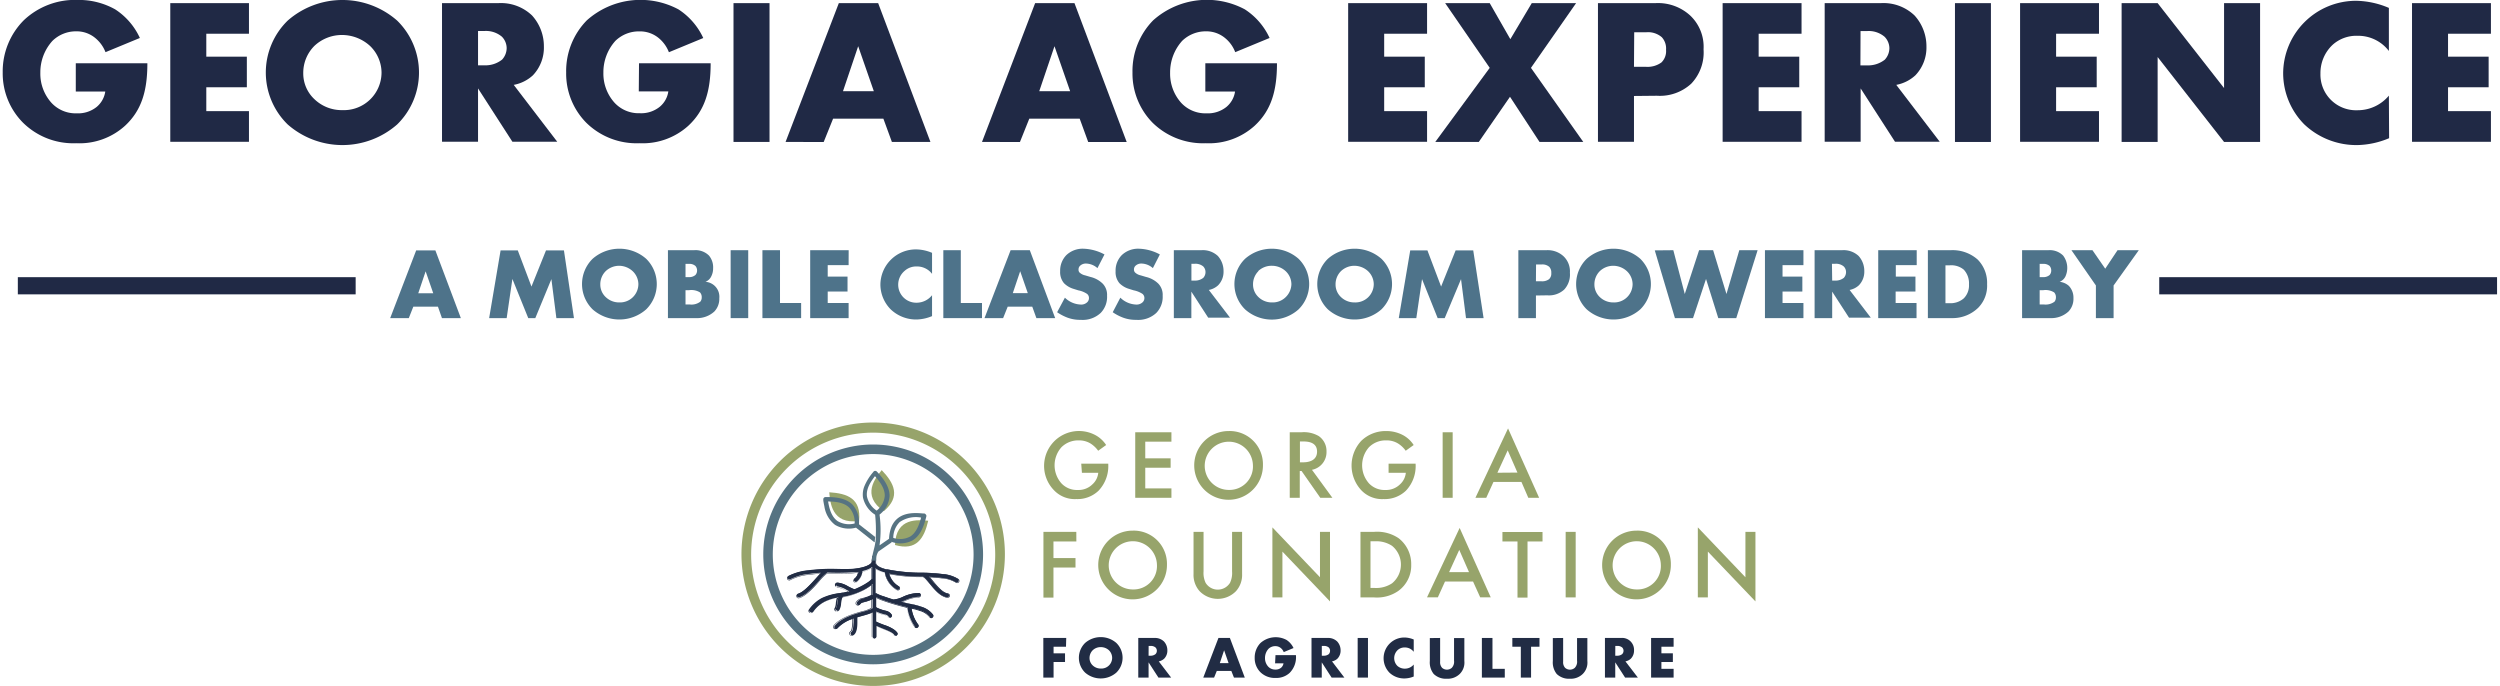 <svg id="Layer_1" data-name="Layer 1" xmlns="http://www.w3.org/2000/svg" width="6.05in" height="1.66in" viewBox="0 0 435.52 119.78"><defs><style>.cls-1{fill:#97a46b;}.cls-2{fill:#212c44;}.cls-3{fill:#f08a21;}.cls-4{fill:#225d38;stroke:#4a7b39;stroke-miterlimit:10;stroke-width:3px;}.cls-5{fill:#567382;}.cls-6{fill:none;}.cls-7{fill:#202945;}.cls-8{fill:#4e738a;}</style></defs><path class="cls-1" d="M187.54,127.41c.39-3.88-2-4.8-5.21-5,.17,1.7.37,5.69,5.21,5Z" transform="translate(-38.04 -36.45)"/><path class="cls-1" d="M191.85,125.72c3-2.54,1.83-4.89-.36-7.18-1.05,1.35-3.65,4.38.36,7.18Z" transform="translate(-38.04 -36.45)"/><path class="cls-1" d="M193.81,131.62c3.75,1.07,5.09-1.16,5.8-4.24-1.7-.14-5.67-.65-5.8,4.24Z" transform="translate(-38.04 -36.45)"/><path class="cls-2" d="M190.39,133.63v.43l0,.56c0,.6.88,1,1.94,1.27a.31.31,0,0,1,.19,0,30.26,30.26,0,0,0,5.5.57h.65a33.71,33.71,0,0,1,3.37.23,6.07,6.07,0,0,1,2.8.88.35.35,0,0,1,0,.48.33.33,0,0,1-.47.05,5.55,5.55,0,0,0-2.47-.74c-.67-.09-1.41-.15-2.18-.19.21.23.42.49.65.76.76.92,1.66,2,2.61,2.16a.34.34,0,0,1,.28.38.33.33,0,0,1-.39.28c-1.19-.18-2.19-1.38-3-2.39-.54-.66-1-1.22-1.26-1.23H198a29.43,29.43,0,0,1-5.23-.51,3.66,3.66,0,0,0,1.68,2.21.33.33,0,0,1,.13.46.32.32,0,0,1-.45.12,4.36,4.36,0,0,1-2.09-3,5.2,5.2,0,0,1-1.66-.73h0V140a7.43,7.43,0,0,0,1.51.63c.5.18,1.07.36,1.62.53h0a4.84,4.84,0,0,0,1.69-.49A6.63,6.63,0,0,1,198,140a.34.34,0,0,1,.29.37.33.33,0,0,1-.38.29,6.68,6.68,0,0,0-2.39.63l-.61.23c.65.18,1.18.31,1.41.35a12.55,12.55,0,0,1,2.05.51,4,4,0,0,1,2.06,1.38.34.34,0,0,1-.1.47.33.33,0,0,1-.46-.1,3.46,3.46,0,0,0-1.72-1.11,11.51,11.51,0,0,0-1.48-.4,6.44,6.44,0,0,0,1.15,2.84.34.34,0,1,1-.52.43,7.51,7.51,0,0,1-1.34-3.41c-.52-.11-1.51-.37-2.54-.68h0c-.57-.17-1.14-.35-1.65-.54a8.27,8.27,0,0,1-1.28-.56v1.76a1.77,1.77,0,0,0,.34.19h0a6.62,6.62,0,0,0,1.4.46,1.55,1.55,0,0,1,1,.64.34.34,0,0,1-.08.47.32.32,0,0,1-.46-.08.91.91,0,0,0-.55-.37,7.74,7.74,0,0,1-1.56-.51h0l-.05,0V145a6.93,6.93,0,0,0,1.33.58,4.9,4.9,0,0,1,2.39,1.4.34.34,0,0,1-.59.33c-.22-.4-1.18-.77-2-1.1-.4-.16-.78-.31-1.09-.47v1.85a.34.34,0,0,1-.34.34.34.34,0,0,1-.34-.34v-4.18a10.52,10.52,0,0,1-1.57.53l-1.08.31h0s0,.39,0,.87c0,.85-.09,1.88-.7,2.26a.34.34,0,0,1-.36-.57c.31-.2.35-1,.39-1.73,0-.22,0-.43,0-.61a6.29,6.29,0,0,0-2.78,1.69.33.33,0,1,1-.51-.43c1.18-1.41,3.28-2,4.86-2.45,1-.28,1.75-.5,1.75-.66v-1.52l-.05,0h0a7.88,7.88,0,0,1-1.55.51.87.87,0,0,0-.55.37.34.34,0,0,1-.47.08.35.35,0,0,1-.08-.47,1.59,1.59,0,0,1,1-.64,7.12,7.12,0,0,0,1.4-.45h0a1.46,1.46,0,0,0,.34-.2v-1.88a9.05,9.05,0,0,1-1.74,1.12c-.31.15-.63.3-1,.44h0a11.59,11.59,0,0,1-2.45.69c-.21.16-.27.67-.34,1.14a2.55,2.55,0,0,1-.34,1.21.34.34,0,0,1-.53-.42,2.22,2.22,0,0,0,.21-.87,5.59,5.59,0,0,1,.17-.94,8.18,8.18,0,0,0-2.38.72,5.46,5.46,0,0,0-2,1.78.34.34,0,0,1-.47.07.32.32,0,0,1-.08-.46,6.15,6.15,0,0,1,2.2-2,10,10,0,0,1,3.29-.89.71.71,0,0,1,.22-.06h.15a9.26,9.26,0,0,0,1-.25l-.52-.26a4.12,4.12,0,0,0-1.52-.58.34.34,0,0,1,0-.67,4.48,4.48,0,0,1,1.85.65c.56.29,1.08.56,1.25.49h0c.33-.13.64-.28.93-.42,1.19-.6,2-1.21,2-1.44v-2a4.7,4.7,0,0,1-1.29.59l-.41.11a2.7,2.7,0,0,1-1,1.85.33.33,0,0,1-.45-.13.34.34,0,0,1,.13-.46,1.78,1.78,0,0,0,.61-1.11,42.76,42.76,0,0,1-5.43.11,8.2,8.2,0,0,0-1.45,1.42c-1,1.16-2.32,2.57-3.45,2.9a.33.33,0,0,1-.41-.23.34.34,0,0,1,.23-.42c.94-.27,2.15-1.61,3.13-2.7.31-.34.6-.66.86-.92-.67,0-1.35.1-2,.18a9,9,0,0,0-3.32.92.34.34,0,0,1-.47-.1.35.35,0,0,1,.1-.47,9.55,9.55,0,0,1,3.61-1c1-.13,2.11-.2,3.11-.23h0c2-.06,4.44.26,6.4-.34.85-.25,1.41-.59,1.48-.95l0-.23.11-.83" transform="translate(-38.04 -36.45)"/><path class="cls-2" d="M190.08,147.93a.39.39,0,0,1-.39-.39v-4.09a13.27,13.27,0,0,1-1.5.49c-.33.09-.69.19-1.06.31a1.16,1.16,0,0,0,0,.21c0,.16,0,.38,0,.62,0,.85-.09,1.91-.72,2.3a.36.36,0,0,1-.3.05.37.37,0,0,1-.24-.17.42.42,0,0,1-.05-.29.43.43,0,0,1,.17-.24c.29-.19.33-1,.37-1.69v0c0-.18,0-.36,0-.52a6.2,6.2,0,0,0-2.68,1.65.4.4,0,0,1-.26.14.38.38,0,0,1-.29-.09.43.43,0,0,1-.13-.26.38.38,0,0,1,.09-.29c1.2-1.42,3.33-2,4.89-2.46a6.2,6.2,0,0,0,1.71-.61v-1.43a8.6,8.6,0,0,1-1.54.5.84.84,0,0,0-.52.35.38.38,0,0,1-.54.09.39.39,0,0,1-.09-.54,1.59,1.59,0,0,1,1-.66,7.36,7.36,0,0,0,1.39-.45h0a1.74,1.74,0,0,0,.29-.16v-1.75a9.83,9.83,0,0,1-1.67,1.06l-1,.44H187a10.53,10.53,0,0,1-2.44.7,2.26,2.26,0,0,0-.31,1.1,2.55,2.55,0,0,1-.35,1.23.4.4,0,0,1-.26.14.43.43,0,0,1-.29-.08.38.38,0,0,1-.14-.26.4.4,0,0,1,.08-.28,2.27,2.27,0,0,0,.19-.85,5.94,5.94,0,0,1,.16-.86,8.1,8.1,0,0,0-2.29.69,5.6,5.6,0,0,0-1.94,1.77.42.42,0,0,1-.26.16.39.39,0,0,1-.37-.62,6.36,6.36,0,0,1,2.22-2,9.9,9.9,0,0,1,3.29-.89.86.86,0,0,1,.23-.06.29.29,0,0,1,.16,0,8.28,8.28,0,0,0,.9-.21l-.4-.2a4.42,4.42,0,0,0-1.48-.58h0a.37.37,0,0,1-.38-.37.38.38,0,0,1,.37-.4,4.37,4.37,0,0,1,1.87.65c.5.26,1.06.55,1.21.49q.48-.2.93-.42c1.25-.63,2-1.21,2-1.39v-1.87a4.41,4.41,0,0,1-1.23.55l-.37.1a2.75,2.75,0,0,1-1,1.85.38.38,0,0,1-.53-.15.37.37,0,0,1,0-.29.38.38,0,0,1,.18-.23,1.62,1.62,0,0,0,.57-1,21.2,21.2,0,0,1-3.47.12c-.62,0-1.26,0-1.88,0a8.27,8.27,0,0,0-1.42,1.41c-1,1.15-2.34,2.58-3.47,2.91a.39.39,0,0,1-.45-.56.39.39,0,0,1,.23-.19c.93-.26,2.14-1.6,3.12-2.68.27-.3.52-.59.76-.83-.67,0-1.3.1-1.87.17a8.46,8.46,0,0,0-3.31.92.39.39,0,0,1-.42-.66,9.5,9.5,0,0,1,3.63-1,31,31,0,0,1,3.12-.23h0c.59,0,1.19,0,1.84,0a14.82,14.82,0,0,0,4.55-.35c.85-.26,1.37-.59,1.44-.91v-.22l.12-.83h.1l-.11.83,0,.23c-.07.37-.61.72-1.51,1a14.71,14.71,0,0,1-4.58.35c-.65,0-1.25,0-1.84,0l0-.05v.05a30.81,30.81,0,0,0-3.11.24,9.08,9.08,0,0,0-3.58,1,.29.29,0,0,0-.09.39.3.3,0,0,0,.4.09,8.67,8.67,0,0,1,3.34-.93c.62-.08,1.3-.14,2-.18H181l-.1.1c-.26.26-.55.58-.86.92-1,1.08-2.21,2.44-3.16,2.71a.29.29,0,0,0-.17.14.29.29,0,0,0,.33.41c1.11-.32,2.39-1.74,3.42-2.88a7.64,7.64,0,0,1,1.48-1.44h0c.63,0,1.27,0,1.89,0a18.9,18.9,0,0,0,3.53-.13h.08l0,.08a1.77,1.77,0,0,1-.64,1.15.31.31,0,0,0-.13.17.3.3,0,0,0,0,.21.29.29,0,0,0,.17.14.28.28,0,0,0,.22,0,2.63,2.63,0,0,0,1-1.81v0h0l.4-.11a4.3,4.3,0,0,0,1.29-.59l.08,0v2.06c0,.3-1.08,1-2.08,1.48a8.56,8.56,0,0,1-.93.42h0c-.18.07-.61-.14-1.29-.49a4.61,4.61,0,0,0-1.79-.65h0a.29.29,0,0,0,0,.57h0a4.55,4.55,0,0,1,1.53.58l.51.26.12.06-.12,0a8.83,8.83,0,0,1-1.05.25h0a.28.28,0,0,0-.13,0,.65.65,0,0,0-.21.06h0a9.9,9.9,0,0,0-3.26.88,6.22,6.22,0,0,0-2.19,2,.28.28,0,0,0,.07.39.23.23,0,0,0,.21,0,.27.27,0,0,0,.18-.11,5.56,5.56,0,0,1,2-1.8,8.19,8.19,0,0,1,2.39-.72h.08l0,.08a5.18,5.18,0,0,0-.17.92,2.2,2.2,0,0,1-.22.9.31.31,0,0,0-.06.21.31.31,0,0,0,.11.19.26.26,0,0,0,.21.06.31.31,0,0,0,.19-.11,2.5,2.5,0,0,0,.33-1.17c.07-.49.13-1,.36-1.18h0a11.3,11.3,0,0,0,2.44-.69l0,0c.32-.13.65-.28,1-.44a8.71,8.71,0,0,0,1.74-1.11l.09-.07v2h0s0,.05-.37.21h0A6.9,6.9,0,0,1,188,141a1.5,1.5,0,0,0-.92.62.28.28,0,0,0,.06.4.29.29,0,0,0,.4-.07h0a.94.94,0,0,1,.57-.39,8.18,8.18,0,0,0,1.53-.5l.15-.07v1.6c0,.19-.55.36-1.8.71-1.54.43-3.66,1-4.83,2.43a.27.27,0,0,0-.07.21.3.3,0,0,0,.1.19.31.31,0,0,0,.21.07.35.35,0,0,0,.19-.1,6.21,6.21,0,0,1,2.81-1.71l.07,0v.08c0,.18,0,.38,0,.6v0c0,.73-.08,1.55-.41,1.76a.29.29,0,0,0-.13.18.34.34,0,0,0,0,.22.29.29,0,0,0,.18.12.26.26,0,0,0,.21,0c.59-.37.64-1.4.68-2.23,0-.24,0-.46,0-.62s0-.28,0-.29c.39-.13.76-.23,1.09-.32a10.46,10.46,0,0,0,1.56-.52l.08,0v4.26a.28.28,0,0,0,.28.29.29.29,0,0,0,.29-.29v-1.93l.07,0c.31.16.69.3,1.09.46.86.33,1.84.71,2.07,1.12a.3.3,0,0,0,.17.14.29.29,0,0,0,.22,0,.3.3,0,0,0,.11-.39,5,5,0,0,0-2.36-1.37c-1.25-.49-1.37-.55-1.37-.63v-1.8l.17.08a8.09,8.09,0,0,0,1.5.49.93.93,0,0,1,.58.39.28.28,0,0,0,.39.07.26.26,0,0,0,.12-.19.31.31,0,0,0,0-.21,1.48,1.48,0,0,0-.93-.62,6.92,6.92,0,0,1-1.33-.42h0l-.08-.05c-.33-.16-.35-.19-.36-.21h0v-1.87l.08,0a9,9,0,0,0,1.27.56c.48.17,1,.35,1.64.53h0c1.05.32,2,.57,2.55.68h0v0a7.3,7.3,0,0,0,1.32,3.38.3.3,0,0,0,.19.1.31.31,0,0,0,.21-.06.26.26,0,0,0,.1-.2.24.24,0,0,0-.06-.2,6.45,6.45,0,0,1-1.16-2.87l0-.08.08,0a11.19,11.19,0,0,1,1.48.4,3.42,3.42,0,0,1,1.75,1.13.29.29,0,0,0,.18.13.34.34,0,0,0,.22,0,.29.29,0,0,0,.08-.4,4,4,0,0,0-2-1.36,12.82,12.82,0,0,0-2-.51c-.25,0-.8-.18-1.43-.35l-.15,0,.15,0,.61-.23a6.5,6.5,0,0,1,2.42-.64.27.27,0,0,0,.21-.06.27.27,0,0,0,.11-.18.28.28,0,0,0-.25-.32,6.43,6.43,0,0,0-2.68.66,4.91,4.91,0,0,1-1.73.49c-.61-.18-1.16-.36-1.63-.53-1.54-.56-1.54-.63-1.54-.68v-4.36l.08.06a4.94,4.94,0,0,0,1.64.73h0v0a4.35,4.35,0,0,0,2.06,2.94.28.28,0,0,0,.39-.11.31.31,0,0,0-.11-.39,3.7,3.7,0,0,1-1.71-2.24l0-.08.08,0a28.59,28.59,0,0,0,5.22.51h.63c.28,0,.73.56,1.3,1.25.81,1,1.81,2.19,3,2.37a.26.26,0,0,0,.21-.05.27.27,0,0,0,.11-.19.27.27,0,0,0-.23-.32c-1-.15-1.89-1.27-2.64-2.17-.23-.28-.44-.54-.65-.76l-.08-.09h.12c.86,0,1.57.1,2.19.19a5.44,5.44,0,0,1,2.49.75.27.27,0,0,0,.21.06.29.29,0,0,0,.25-.32.31.31,0,0,0-.11-.19,6,6,0,0,0-2.77-.87,32.6,32.6,0,0,0-3.37-.23v0h-.63a31.24,31.24,0,0,1-5.52-.57h0a.26.26,0,0,0-.15,0h0c-1.28-.32-1.94-.76-2-1.31l0-1h.11v.43l0,.56c0,.5.67.91,1.9,1.21a.41.41,0,0,1,.19,0,29.73,29.73,0,0,0,5.49.56l.63,0,0,0v0a32.6,32.6,0,0,1,3.37.23,6,6,0,0,1,2.83.89.4.4,0,0,1,.14.26.34.34,0,0,1-.08.29.36.36,0,0,1-.26.14.32.32,0,0,1-.28-.08,5.36,5.36,0,0,0-2.45-.73c-.58-.08-1.25-.14-2.05-.18.19.2.37.43.57.67.74.89,1.65,2,2.57,2.14a.39.39,0,0,1,.33.44.38.38,0,0,1-.16.25.33.33,0,0,1-.29.07c-1.21-.18-2.23-1.42-3.05-2.41-.51-.62-1-1.2-1.22-1.21H198a29.16,29.16,0,0,1-5.16-.5,3.59,3.59,0,0,0,1.64,2.1.4.4,0,0,1,.18.24.37.37,0,0,1,0,.29.39.39,0,0,1-.53.15,4.43,4.43,0,0,1-2.1-3,5.55,5.55,0,0,1-1.57-.67V140a7.69,7.69,0,0,0,1.48.6c.47.17,1,.35,1.61.53a4.83,4.83,0,0,0,1.66-.48A6.78,6.78,0,0,1,198,140a.39.39,0,0,1,.33.44.41.41,0,0,1-.15.26.37.37,0,0,1-.29.07,6.45,6.45,0,0,0-2.36.63l-.46.18c.56.15,1,.26,1.25.3a12.13,12.13,0,0,1,2.06.52,4.06,4.06,0,0,1,2.09,1.4.39.39,0,0,1-.12.53.37.37,0,0,1-.29.06.35.35,0,0,1-.24-.17,3.33,3.33,0,0,0-1.7-1.09,9.1,9.1,0,0,0-1.4-.38,6.25,6.25,0,0,0,1.13,2.74.41.41,0,0,1,.09.28.4.4,0,0,1-.14.27.4.4,0,0,1-.28.08.39.39,0,0,1-.27-.13,7.47,7.47,0,0,1-1.34-3.4c-.52-.12-1.49-.37-2.52-.68h0c-.61-.18-1.17-.37-1.64-.54a8.9,8.9,0,0,1-1.22-.52v1.65l.27.14,0,0a7.07,7.07,0,0,0,1.38.45,1.67,1.67,0,0,1,1,.66.43.43,0,0,1,.06.29.38.38,0,0,1-.16.25.4.4,0,0,1-.54-.09.82.82,0,0,0-.51-.35,8.41,8.41,0,0,1-1.55-.5v1.62c.09.07.74.32,1.3.54,1,.38,2.07.8,2.42,1.42a.4.4,0,0,1-.15.53.39.39,0,0,1-.3,0,.35.35,0,0,1-.23-.18c-.21-.38-1.17-.75-2-1.07-.37-.15-.72-.29-1-.43v1.76A.38.38,0,0,1,190.08,147.93Zm-3-3.68Z" transform="translate(-38.04 -36.45)"/><path class="cls-3" d="M190.69,133.84" transform="translate(-38.04 -36.45)"/><path class="cls-4" d="M183.79,124.13" transform="translate(-38.04 -36.45)"/><path class="cls-4" d="M182.49,128.32" transform="translate(-38.04 -36.45)"/><path class="cls-4" d="M193.45,123.86" transform="translate(-38.04 -36.45)"/><path class="cls-5" d="M190,152.45a19.19,19.19,0,1,1,19.19-19.18A19.2,19.2,0,0,1,190,152.45Zm0-36.71a17.53,17.53,0,1,0,17.53,17.53A17.55,17.55,0,0,0,190,115.74Z" transform="translate(-38.04 -36.45)"/><path class="cls-1" d="M190,156.23a23,23,0,1,1,23-23A23,23,0,0,1,190,156.23ZM190,112a21.31,21.31,0,1,0,21.31,21.31A21.33,21.33,0,0,0,190,112Z" transform="translate(-38.04 -36.45)"/><path class="cls-6" d="M182.13,124c.18,1.08.52,2.65,1.68,3.44a3.89,3.89,0,0,0,2.95.4,3.78,3.78,0,0,0-.91-2.74C185.13,124.39,183.94,124,182.13,124Z" transform="translate(-38.04 -36.45)"/><path class="cls-6" d="M194.62,127.63a3.93,3.93,0,0,0-1.11,2.76,3.74,3.74,0,0,0,2.89-.21c.88-.52,1.51-1.59,2-3.34A5,5,0,0,0,194.62,127.63Z" transform="translate(-38.04 -36.45)"/><path class="cls-6" d="M192,123.09c0-1-.5-2.14-1.71-3.49-.67.87-1.6,2.18-1.39,3.57a3.9,3.9,0,0,0,1.69,2.44A3.7,3.7,0,0,0,192,123.09Z" transform="translate(-38.04 -36.45)"/><path class="cls-5" d="M187.52,128a4.58,4.58,0,0,0-1.12-3.42c-1.23-1.25-3.29-1.36-4.73-1.33a.36.36,0,0,0-.29.14.38.38,0,0,0-.09.31s0,.11,0,.18c.05.29.11.63.19,1a5,5,0,0,0,1.86,3.22,4.72,4.72,0,0,0,3.66.49l3.19,2.53.08,0c0-.29.06-.59.08-.9Zm-3.71-.54c-1.16-.79-1.5-2.36-1.68-3.44,1.81,0,3,.37,3.72,1.1a3.78,3.78,0,0,1,.91,2.74A3.89,3.89,0,0,1,183.81,127.46Z" transform="translate(-38.04 -36.45)"/><path class="cls-5" d="M199.16,126.26a.37.37,0,0,0-.28-.15l-.18,0c-1.2-.1-3.21-.27-4.59,1a3.74,3.74,0,0,0-1,1.56,6.42,6.42,0,0,0-.34,1.86h0l-1.66,1.15-.82.58a.31.31,0,0,0-.14.18.37.37,0,0,0,0,.18.37.37,0,0,1,0-.18.31.31,0,0,1,.14-.18l.82-.58a19.72,19.72,0,0,0,0-5.37,4.51,4.51,0,0,0,1.75-3.14c.09-1.74-1.23-3.33-2.22-4.38a.42.42,0,0,0-.3-.12.41.41,0,0,0-.29.15,1.34,1.34,0,0,1-.11.14,9.2,9.2,0,0,0-1.49,2.43,3.93,3.93,0,0,0-.23,1.94,4.77,4.77,0,0,0,2.12,3,26,26,0,0,1,.11,3.94c0,.31,0,.61-.08.9-.11,1-.5,1.79-.61,3.17h.78a2.46,2.46,0,0,1,.38-1.59h0l2.34-1.62-.18-.05a.39.39,0,0,1-.27-.26.39.39,0,0,0,.27.26l.18,0a4.53,4.53,0,0,0,3.6-.26c1.16-.68,1.91-2,2.44-4.26A.41.41,0,0,0,199.16,126.26Zm-10.24-3.09c-.21-1.39.72-2.7,1.39-3.57,1.21,1.35,1.76,2.46,1.71,3.49a3.7,3.7,0,0,1-1.41,2.52A3.9,3.9,0,0,1,188.92,123.17Zm7.48,7a3.74,3.74,0,0,1-2.89.21,3.93,3.93,0,0,1,1.11-2.76,5,5,0,0,1,3.75-.79C197.91,128.59,197.28,129.66,196.4,130.18Z" transform="translate(-38.04 -36.45)"/><path class="cls-1" d="M226.33,117.42h4.72v.09a6.23,6.23,0,0,1-1.7,4.63,5.34,5.34,0,0,1-3.89,1.46,5,5,0,0,1-3.9-1.56,6.09,6.09,0,0,1,7.26-9.6,5.16,5.16,0,0,1,1.86,1.72l-1.39,1a4.78,4.78,0,0,0-1.41-1.31,3.85,3.85,0,0,0-2-.5,4.13,4.13,0,0,0-3,1.19,4.75,4.75,0,0,0,0,6.32,3.71,3.71,0,0,0,2.86,1.15,3.44,3.44,0,0,0,2.56-1,3.06,3.06,0,0,0,1-2h-2.85Z" transform="translate(-38.04 -36.45)"/><path class="cls-1" d="M242.08,113.57h-4.57v2.91h4.43v1.64h-4.43v3.61h4.57v1.65h-6.32V111.93h6.32Z" transform="translate(-38.04 -36.45)"/><path class="cls-1" d="M258.06,117.66a6,6,0,1,1-6-5.94A5.8,5.8,0,0,1,258.06,117.66Zm-1.75,0A4.21,4.21,0,1,0,252.1,122,4.1,4.1,0,0,0,256.31,117.66Z" transform="translate(-38.04 -36.45)"/><path class="cls-1" d="M264.81,111.93a5.15,5.15,0,0,1,3,.67,3.18,3.18,0,0,1,1.35,2.69,3.15,3.15,0,0,1-2.54,3.2l3.57,4.89h-2.11l-3.28-4.69h-.31v4.69h-1.75V111.93Zm-.29,5.25h.55c.48,0,2.44-.05,2.44-1.87,0-1.62-1.53-1.77-2.39-1.77h-.6Z" transform="translate(-38.04 -36.45)"/><path class="cls-1" d="M280,117.42h4.72v.09a6.23,6.23,0,0,1-1.7,4.63,5.35,5.35,0,0,1-3.9,1.46,5,5,0,0,1-3.9-1.56,6.33,6.33,0,0,1,0-8.6,6.09,6.09,0,0,1,4.31-1.72,6.2,6.2,0,0,1,3,.72,5.11,5.11,0,0,1,1.85,1.72l-1.39,1a4.67,4.67,0,0,0-1.41-1.31,3.81,3.81,0,0,0-2-.5,4.09,4.09,0,0,0-3,1.19,4.76,4.76,0,0,0,0,6.32,3.73,3.73,0,0,0,2.87,1.15,3.46,3.46,0,0,0,2.56-1,3.11,3.11,0,0,0,1-2H280Z" transform="translate(-38.04 -36.45)"/><path class="cls-1" d="M291.19,111.93v11.45h-1.75V111.93Z" transform="translate(-38.04 -36.45)"/><path class="cls-1" d="M303.2,120.61h-4.89l-1.26,2.77h-1.89l5.7-12.12,5.43,12.12H304.4Zm-.7-1.64-1.7-3.88L299,119Z" transform="translate(-38.04 -36.45)"/><path class="cls-1" d="M225.48,131h-4v2.9h3.85v1.65h-3.85v5.25h-1.75V129.32h5.74Z" transform="translate(-38.04 -36.45)"/><path class="cls-1" d="M241.3,135.05a6,6,0,1,1-6-5.94A5.8,5.8,0,0,1,241.3,135.05Zm-1.75,0a4.21,4.21,0,1,0-4.21,4.33A4.09,4.09,0,0,0,239.55,135.05Z" transform="translate(-38.04 -36.45)"/><path class="cls-1" d="M247.69,129.32v6.9a4,4,0,0,0,.36,2,2.48,2.48,0,0,0,2.13,1.19,2.51,2.51,0,0,0,2.13-1.19,4,4,0,0,0,.36-2v-6.9h1.75v7.36a4.22,4.22,0,0,1-1.07,3,4.43,4.43,0,0,1-6.35,0,4.26,4.26,0,0,1-1.06-3v-7.36Z" transform="translate(-38.04 -36.45)"/><path class="cls-1" d="M259.71,140.77V128.54l8.31,8.71v-7.93h1.75v12.15l-8.31-8.7v8Z" transform="translate(-38.04 -36.45)"/><path class="cls-1" d="M277.49,129.32a6.69,6.69,0,0,1,4.26,1.11,5.69,5.69,0,0,1,2.2,4.62,5.45,5.45,0,0,1-2.3,4.62,6.54,6.54,0,0,1-4.19,1.1h-2.37V129.32Zm-.65,9.8h.76a5,5,0,0,0,3-.81,4.23,4.23,0,0,0,0-6.55,5,5,0,0,0-3-.79h-.76Z" transform="translate(-38.04 -36.45)"/><path class="cls-1" d="M294.75,138h-4.9l-1.25,2.76h-1.89l5.7-12.12,5.43,12.12H296Zm-.71-1.65-1.7-3.88-1.77,3.88Z" transform="translate(-38.04 -36.45)"/><path class="cls-1" d="M304.26,131v9.8h-1.75V131h-2.63v-1.65h7V131Z" transform="translate(-38.04 -36.45)"/><path class="cls-1" d="M312.67,129.32v11.45h-1.75V129.32Z" transform="translate(-38.04 -36.45)"/><path class="cls-1" d="M329.29,135.05a6,6,0,1,1-6-5.94A5.81,5.81,0,0,1,329.29,135.05Zm-1.75,0a4.21,4.21,0,1,0-4.21,4.33A4.09,4.09,0,0,0,327.54,135.05Z" transform="translate(-38.04 -36.45)"/><path class="cls-1" d="M334,140.77V128.54l8.31,8.71v-7.93h1.75v12.15l-8.31-8.7v8Z" transform="translate(-38.04 -36.45)"/><path class="cls-2" d="M223.67,149.38H221.5v1.15h2v1.52h-2v2.72h-1.79v-6.92h4Z" transform="translate(-38.04 -36.45)"/><path class="cls-2" d="M232.46,153.9a4.15,4.15,0,0,1-5.45,0,3.62,3.62,0,0,1,0-5.18,4.15,4.15,0,0,1,5.45,0,3.62,3.62,0,0,1,0,5.18ZM228.33,150a1.9,1.9,0,0,0-.55,1.36,1.75,1.75,0,0,0,.55,1.28,2,2,0,0,0,1.4.55,1.88,1.88,0,0,0,2-1.86,1.88,1.88,0,0,0-.56-1.33,2.07,2.07,0,0,0-1.39-.55A2,2,0,0,0,228.33,150Z" transform="translate(-38.04 -36.45)"/><path class="cls-2" d="M239.09,147.85a2.24,2.24,0,0,1,1.69.62,2.27,2.27,0,0,1,.59,1.55,2,2,0,0,1-.55,1.44,1.91,1.91,0,0,1-.95.48l2.16,2.83h-2.22l-1.72-2.66v2.66h-1.8v-6.92Zm-1,3.1h.34a1.33,1.33,0,0,0,.87-.28.83.83,0,0,0,0-1.16,1.26,1.26,0,0,0-.86-.27h-.34Z" transform="translate(-38.04 -36.45)"/><path class="cls-2" d="M252.54,153.61H250l-.47,1.16h-1.89l2.65-6.92h2l2.6,6.92H253Zm-.48-1.37-.78-2.24-.75,2.24Z" transform="translate(-38.04 -36.45)"/><path class="cls-2" d="M260.25,150.85h3.57a3.87,3.87,0,0,1-1.11,3.11,3.41,3.41,0,0,1-2.44.87,3.57,3.57,0,0,1-2.65-1,3.44,3.44,0,0,1-1-2.49,3.64,3.64,0,0,1,1-2.6,4,4,0,0,1,4.55-.55,3.41,3.41,0,0,1,1.23,1.42l-1.71.71a1.66,1.66,0,0,0-.49-.69,1.47,1.47,0,0,0-1-.35,1.68,1.68,0,0,0-1.18.48,2.35,2.35,0,0,0-.6,1.59,2.16,2.16,0,0,0,.55,1.49,1.65,1.65,0,0,0,1.26.53,1.49,1.49,0,0,0,1-.32,1.28,1.28,0,0,0,.42-.77h-1.47Z" transform="translate(-38.04 -36.45)"/><path class="cls-2" d="M269.34,147.85a2.24,2.24,0,0,1,1.69.62,2.27,2.27,0,0,1,.59,1.55,2,2,0,0,1-.55,1.44,1.91,1.91,0,0,1-.95.48l2.16,2.83h-2.23l-1.72-2.66v2.66h-1.79v-6.92Zm-1,3.1h.35a1.33,1.33,0,0,0,.87-.28.86.86,0,0,0,.22-.58.85.85,0,0,0-.23-.58,1.26,1.26,0,0,0-.86-.27h-.35Z" transform="translate(-38.04 -36.45)"/><path class="cls-2" d="M276.4,147.85v6.92h-1.8v-6.92Z" transform="translate(-38.04 -36.45)"/><path class="cls-2" d="M284.39,154.58a4.26,4.26,0,0,1-1.56.34,3.75,3.75,0,0,1-2.67-1,3.62,3.62,0,0,1,2.61-6.15,4.31,4.31,0,0,1,1.62.35v2.15a1.92,1.92,0,0,0-1.57-.76,1.76,1.76,0,0,0-1.24.46,1.94,1.94,0,0,0-.6,1.42,1.91,1.91,0,0,0,.56,1.34,1.93,1.93,0,0,0,1.28.48,2,2,0,0,0,1.57-.72Z" transform="translate(-38.04 -36.45)"/><path class="cls-2" d="M289,147.85V152a1.42,1.42,0,0,0,.35,1.07,1.28,1.28,0,0,0,1.68,0,1.54,1.54,0,0,0,.4-1.26v-3.94h1.8v4a2.79,2.79,0,0,1-.78,2.24,3,3,0,0,1-2.28.86,3.06,3.06,0,0,1-2.29-.83,3.23,3.23,0,0,1-.68-2.27v-4Z" transform="translate(-38.04 -36.45)"/><path class="cls-2" d="M298.14,147.85v5.39h2.15v1.53h-4v-6.92Z" transform="translate(-38.04 -36.45)"/><path class="cls-2" d="M304.88,149.38v5.39h-1.79v-5.39h-1.48v-1.53h4.74v1.53Z" transform="translate(-38.04 -36.45)"/><path class="cls-2" d="M310.48,147.85V152a1.42,1.42,0,0,0,.35,1.07,1.28,1.28,0,0,0,1.68,0,1.54,1.54,0,0,0,.4-1.26v-3.94h1.8v4a2.79,2.79,0,0,1-.78,2.24,3,3,0,0,1-2.28.86,3.06,3.06,0,0,1-2.29-.83,3.23,3.23,0,0,1-.68-2.27v-4Z" transform="translate(-38.04 -36.45)"/><path class="cls-2" d="M320.58,147.85a2.08,2.08,0,0,1,2.28,2.17,2,2,0,0,1-.55,1.44,1.91,1.91,0,0,1-.95.48l2.17,2.83H321.3l-1.72-2.66v2.66h-1.8v-6.92Zm-1,3.1h.34a1.33,1.33,0,0,0,.87-.28.83.83,0,0,0,0-1.16,1.26,1.26,0,0,0-.86-.27h-.34Z" transform="translate(-38.04 -36.45)"/><path class="cls-2" d="M329.77,149.38h-2.13v1.15h2v1.52h-2v1.19h2.13v1.53h-3.93v-6.92h3.93Z" transform="translate(-38.04 -36.45)"/><path class="cls-7" d="M50.76,47.5h12.5c0,4.8-1,8.21-3.89,10.9a11.84,11.84,0,0,1-8.54,3.06,12.5,12.5,0,0,1-9.3-3.6A12.21,12.21,0,0,1,38,49.1,12.63,12.63,0,0,1,41.67,40a13,13,0,0,1,9.42-3.56,13,13,0,0,1,6.54,1.64,11.81,11.81,0,0,1,4.32,5l-6,2.48a6,6,0,0,0-1.75-2.44,5.09,5.09,0,0,0-3.38-1.2,5.86,5.86,0,0,0-4.14,1.67,8.17,8.17,0,0,0-2.11,5.56,7.58,7.58,0,0,0,1.93,5.24,5.74,5.74,0,0,0,4.43,1.85,5.18,5.18,0,0,0,3.49-1.13,4.31,4.31,0,0,0,1.49-2.68H50.76Z" transform="translate(-38.04 -36.45)"/><path class="cls-7" d="M81,42.34H73.55v4h7.08v5.35H73.55v4.17H81v5.35H67.26V37H81Z" transform="translate(-38.04 -36.45)"/><path class="cls-7" d="M106.88,58.18a14.49,14.49,0,0,1-19.12,0,12.67,12.67,0,0,1,0-18.13,14.49,14.49,0,0,1,19.12,0,12.69,12.69,0,0,1,0,18.13ZM92.41,44.48a6.65,6.65,0,0,0-1.93,4.76,6.15,6.15,0,0,0,1.93,4.51,6.87,6.87,0,0,0,4.91,1.93,6.58,6.58,0,0,0,6.83-6.55,6.52,6.52,0,0,0-2-4.65,7.27,7.27,0,0,0-4.87-1.92A7,7,0,0,0,92.41,44.48Z" transform="translate(-38.04 -36.45)"/><path class="cls-7" d="M124.51,37a7.85,7.85,0,0,1,5.92,2.15,8,8,0,0,1,2.07,5.45,7,7,0,0,1-1.92,5,6.73,6.73,0,0,1-3.35,1.67l7.6,9.93H127l-6-9.31v9.31h-6.29V37ZM121,47.86h1.2a4.7,4.7,0,0,0,3-1,3,3,0,0,0,.8-2,2.88,2.88,0,0,0-.83-2,4.3,4.3,0,0,0-3-1H121Z" transform="translate(-38.04 -36.45)"/><path class="cls-7" d="M149.11,47.5h12.51c0,4.8-1,8.21-3.89,10.9a11.87,11.87,0,0,1-8.54,3.06,12.51,12.51,0,0,1-9.31-3.6,12.21,12.21,0,0,1-3.49-8.76A12.64,12.64,0,0,1,140,40,14.07,14.07,0,0,1,156,38.09a11.9,11.9,0,0,1,4.33,5l-6,2.48a6,6,0,0,0-1.74-2.44,5.12,5.12,0,0,0-3.38-1.2A5.89,5.89,0,0,0,145,43.57a8.17,8.17,0,0,0-2.11,5.56,7.58,7.58,0,0,0,1.93,5.24,5.74,5.74,0,0,0,4.43,1.85,5.16,5.16,0,0,0,3.49-1.13,4.26,4.26,0,0,0,1.49-2.68h-5.16Z" transform="translate(-38.04 -36.45)"/><path class="cls-7" d="M171.9,37V61.24h-6.29V37Z" transform="translate(-38.04 -36.45)"/><path class="cls-7" d="M191.78,57.17H183l-1.64,4.07H174.7L184,37h6.87L200,61.24h-6.73Zm-1.67-4.8-2.73-7.85-2.65,7.85Z" transform="translate(-38.04 -36.45)"/><path class="cls-7" d="M226.06,57.17h-8.8l-1.63,4.07H209L218.28,37h6.87l9.12,24.25h-6.72Zm-1.67-4.8-2.73-7.85L219,52.37Z" transform="translate(-38.04 -36.45)"/><path class="cls-7" d="M248,47.5h12.51c0,4.8-1,8.21-3.89,10.9a11.86,11.86,0,0,1-8.54,3.06,12.55,12.55,0,0,1-9.31-3.6,12.25,12.25,0,0,1-3.49-8.76A12.64,12.64,0,0,1,238.89,40a14.07,14.07,0,0,1,16-1.92,11.83,11.83,0,0,1,4.33,5l-6,2.48a5.86,5.86,0,0,0-1.74-2.44,5.11,5.11,0,0,0-3.38-1.2,5.9,5.9,0,0,0-4.15,1.67,8.21,8.21,0,0,0-2.1,5.56,7.62,7.62,0,0,0,1.92,5.24,5.75,5.75,0,0,0,4.44,1.85,5.18,5.18,0,0,0,3.49-1.13,4.31,4.31,0,0,0,1.49-2.68H248Z" transform="translate(-38.04 -36.45)"/><path class="cls-7" d="M286.72,42.34h-7.49v4h7.09v5.35h-7.09v4.17h7.49v5.35H272.94V37h13.78Z" transform="translate(-38.04 -36.45)"/><path class="cls-7" d="M297.66,48.3,289.88,37h7.78l3.6,6.29L305,37h7.74L304.86,48.3,314,61.24h-7.64l-5.16-7.89-5.45,7.89h-7.6Z" transform="translate(-38.04 -36.45)"/><path class="cls-7" d="M322.85,53.21v8h-6.29V37h10a8.31,8.31,0,0,1,6.14,2.19A7.5,7.5,0,0,1,335,45.06a7.9,7.9,0,0,1-2.15,6,8.08,8.08,0,0,1-6,2.11Zm0-5.09H325a4.11,4.11,0,0,0,2.65-.77,2.77,2.77,0,0,0,.8-2.21,2.91,2.91,0,0,0-.73-2.18,3.66,3.66,0,0,0-2.69-.88h-2.14Z" transform="translate(-38.04 -36.45)"/><path class="cls-7" d="M352.11,42.34h-7.49v4h7.09v5.35h-7.09v4.17h7.49v5.35H338.33V37h13.78Z" transform="translate(-38.04 -36.45)"/><path class="cls-7" d="M365.92,37a7.84,7.84,0,0,1,5.92,2.15,8,8,0,0,1,2.08,5.45,7,7,0,0,1-1.93,5,6.75,6.75,0,0,1-3.34,1.67l7.59,9.93h-7.81l-6-9.31v9.31h-6.28V37Zm-3.53,10.87h1.2a4.73,4.73,0,0,0,3.06-1,3,3,0,0,0,.8-2,2.89,2.89,0,0,0-.84-2,4.28,4.28,0,0,0-3-1h-1.2Z" transform="translate(-38.04 -36.45)"/><path class="cls-7" d="M385.18,37V61.24H378.9V37Z" transform="translate(-38.04 -36.45)"/><path class="cls-7" d="M404.05,42.34h-7.49v4h7.09v5.35h-7.09v4.17h7.49v5.35H390.27V37h13.78Z" transform="translate(-38.04 -36.45)"/><path class="cls-7" d="M408,61.24V37h6.29l11.6,14.83V37h6.29V61.24h-6.29l-11.6-14.83V61.24Z" transform="translate(-38.04 -36.45)"/><path class="cls-7" d="M454.71,60.58a14.92,14.92,0,0,1-5.45,1.2,13.21,13.21,0,0,1-9.38-3.63,12.72,12.72,0,0,1-3.67-8.83A12.72,12.72,0,0,1,449,36.59a15.09,15.09,0,0,1,5.67,1.24v7.52a6.75,6.75,0,0,0-5.48-2.65,6.19,6.19,0,0,0-4.37,1.6,6.76,6.76,0,0,0-2.1,5,6.22,6.22,0,0,0,6.47,6.4,7.09,7.09,0,0,0,5.48-2.55Z" transform="translate(-38.04 -36.45)"/><path class="cls-7" d="M472.49,42.34H465v4h7.09v5.35H465v4.17h7.49v5.35H458.71V37h13.78Z" transform="translate(-38.04 -36.45)"/><path class="cls-8" d="M114,90h-4.3l-.79,2h-3.25l4.54-11.83h3.35L118,92H114.7Zm-.82-2.34-1.33-3.83-1.29,3.83Z" transform="translate(-38.04 -36.45)"/><path class="cls-8" d="M122.94,92l2-11.83h3l2.39,6.32,2.54-6.32H136L137.75,92h-3.07l-.87-6.81L131,92h-1.23L127,85.16,126,92Z" transform="translate(-38.04 -36.45)"/><path class="cls-8" d="M150.35,90.48a7.06,7.06,0,0,1-9.33,0,6.19,6.19,0,0,1,0-8.85,7.09,7.09,0,0,1,9.33,0,6.19,6.19,0,0,1,0,8.85Zm-7.06-6.68a3.23,3.23,0,0,0-.94,2.32,3,3,0,0,0,.94,2.2,3.37,3.37,0,0,0,2.4.94A3.21,3.21,0,0,0,149,86.07a3.17,3.17,0,0,0-1-2.27,3.53,3.53,0,0,0-2.37-.94A3.42,3.42,0,0,0,143.29,83.8Z" transform="translate(-38.04 -36.45)"/><path class="cls-8" d="M154.16,92V80.14h4.57a3.32,3.32,0,0,1,2.59.93,3.18,3.18,0,0,1,.73,2.21,3.07,3.07,0,0,1-.34,1.46,1.87,1.87,0,0,1-1,.92,2.61,2.61,0,0,1,2.42,2.87,3.2,3.2,0,0,1-.87,2.32A4.44,4.44,0,0,1,159.09,92Zm3.07-7.16h.56a1.65,1.65,0,0,0,1.17-.37,1.15,1.15,0,0,0,.29-.78,1.19,1.19,0,0,0-.29-.8,1.58,1.58,0,0,0-1.17-.36h-.56Zm0,4.77h.69a2.54,2.54,0,0,0,1.89-.48,1.12,1.12,0,0,0,.25-.76,1.2,1.2,0,0,0-.3-.86,2.87,2.87,0,0,0-1.9-.39h-.63Z" transform="translate(-38.04 -36.45)"/><path class="cls-8" d="M168.18,80.14V92h-3.07V80.14Z" transform="translate(-38.04 -36.45)"/><path class="cls-8" d="M173.73,80.14v9.22h3.69V92h-6.76V80.14Z" transform="translate(-38.04 -36.45)"/><path class="cls-8" d="M185.71,82.75h-3.65v2h3.46v2.61h-3.46v2h3.65V92H179V80.14h6.72Z" transform="translate(-38.04 -36.45)"/><path class="cls-8" d="M200.28,91.65a7.4,7.4,0,0,1-2.66.59,6.42,6.42,0,0,1-4.57-1.78,6.19,6.19,0,0,1-1.79-4.3A6.2,6.2,0,0,1,197.52,80a7.38,7.38,0,0,1,2.76.6v3.67a3.29,3.29,0,0,0-2.68-1.29,3,3,0,0,0-2.12.78,3.15,3.15,0,0,0,2.12,5.55A3.45,3.45,0,0,0,200.28,88Z" transform="translate(-38.04 -36.45)"/><path class="cls-8" d="M205.3,80.14v9.22H209V92h-6.75V80.14Z" transform="translate(-38.04 -36.45)"/><path class="cls-8" d="M217.78,90h-4.29l-.8,2h-3.25L214,80.14h3.35L221.78,92H218.5ZM217,87.64l-1.33-3.83-1.29,3.83Z" transform="translate(-38.04 -36.45)"/><path class="cls-8" d="M223.48,88.43a4.15,4.15,0,0,0,2.72,1.2,1.5,1.5,0,0,0,1.18-.41,1,1,0,0,0,.3-.74.91.91,0,0,0-.33-.71,4.14,4.14,0,0,0-1.53-.62l-.8-.25a3.93,3.93,0,0,1-1.7-1,3,3,0,0,1-.67-2.09A3.87,3.87,0,0,1,223.73,81a4.14,4.14,0,0,1,3-1.12,8.29,8.29,0,0,1,3.66,1l-1.23,2.39a3.1,3.1,0,0,0-2-.8,1.45,1.45,0,0,0-1,.36.85.85,0,0,0-.3.64A.76.76,0,0,0,226,84a2,2,0,0,0,1,.53l.94.28a4.55,4.55,0,0,1,2.14,1.17,2.81,2.81,0,0,1,.76,2.11,4,4,0,0,1-1.11,3,4.6,4.6,0,0,1-3.5,1.21,6.31,6.31,0,0,1-2.32-.39,8.58,8.58,0,0,1-1.79-.94Z" transform="translate(-38.04 -36.45)"/><path class="cls-8" d="M233.16,88.43a4.15,4.15,0,0,0,2.71,1.2,1.53,1.53,0,0,0,1.19-.41,1,1,0,0,0,.3-.74.94.94,0,0,0-.33-.71,4.3,4.3,0,0,0-1.53-.62l-.8-.25a3.93,3.93,0,0,1-1.7-1,3,3,0,0,1-.67-2.09A3.83,3.83,0,0,1,233.41,81a4.14,4.14,0,0,1,3-1.12,8.21,8.21,0,0,1,3.65,1l-1.22,2.39a3.1,3.1,0,0,0-2-.8,1.45,1.45,0,0,0-1,.36.85.85,0,0,0-.3.64.76.76,0,0,0,.16.53,2,2,0,0,0,1,.53l.94.28a4.53,4.53,0,0,1,2.15,1.17,2.81,2.81,0,0,1,.76,2.11,4,4,0,0,1-1.11,3,4.62,4.62,0,0,1-3.5,1.21,6.31,6.31,0,0,1-2.32-.39,8.33,8.33,0,0,1-1.79-.94Z" transform="translate(-38.04 -36.45)"/><path class="cls-8" d="M247.29,80.14a3.84,3.84,0,0,1,2.89,1,3.91,3.91,0,0,1,1,2.66,3.37,3.37,0,0,1-.94,2.46,3.29,3.29,0,0,1-1.63.82l3.7,4.84h-3.81l-2.94-4.54V92H242.5V80.14Zm-1.72,5.31h.58a2.31,2.31,0,0,0,1.49-.48,1.48,1.48,0,0,0,.39-1,1.42,1.42,0,0,0-.4-1,2.12,2.12,0,0,0-1.48-.46h-.58Z" transform="translate(-38.04 -36.45)"/><path class="cls-8" d="M264.27,90.48a7,7,0,0,1-9.32,0,6.17,6.17,0,0,1,0-8.85,7.08,7.08,0,0,1,9.32,0,6.19,6.19,0,0,1,0,8.85Zm-7-6.68a3.23,3.23,0,0,0-.94,2.32,3,3,0,0,0,.94,2.2,3.33,3.33,0,0,0,2.39.94,3.22,3.22,0,0,0,2.37-.92,3.27,3.27,0,0,0,1-2.27,3.17,3.17,0,0,0-1-2.27,3.53,3.53,0,0,0-2.37-.94A3.38,3.38,0,0,0,257.22,83.8Z" transform="translate(-38.04 -36.45)"/><path class="cls-8" d="M278.74,90.48a7.06,7.06,0,0,1-9.33,0,6.19,6.19,0,0,1,0-8.85,7.09,7.09,0,0,1,9.33,0,6.19,6.19,0,0,1,0,8.85Zm-7.06-6.68a3.23,3.23,0,0,0-.94,2.32,3,3,0,0,0,.94,2.2,3.36,3.36,0,0,0,2.39.94,3.21,3.21,0,0,0,3.34-3.19,3.17,3.17,0,0,0-1-2.27,3.55,3.55,0,0,0-2.38-.94A3.4,3.4,0,0,0,271.68,83.8Z" transform="translate(-38.04 -36.45)"/><path class="cls-8" d="M281.78,92l2-11.83h3l2.39,6.32,2.54-6.32h3.07L296.59,92h-3.07l-.87-6.81L289.8,92h-1.23l-2.73-6.81-1,6.81Z" transform="translate(-38.04 -36.45)"/><path class="cls-8" d="M305.73,88.05V92h-3.07V80.14h4.9a4.05,4.05,0,0,1,3,1.07,3.63,3.63,0,0,1,1.1,2.87,3.83,3.83,0,0,1-1,2.94,3.92,3.92,0,0,1-2.95,1Zm0-2.48h1a2,2,0,0,0,1.29-.37,1.33,1.33,0,0,0,.39-1.08,1.44,1.44,0,0,0-.35-1.07,1.8,1.8,0,0,0-1.31-.42h-1Z" transform="translate(-38.04 -36.45)"/><path class="cls-8" d="M323.94,90.48a7.06,7.06,0,0,1-9.33,0,6.19,6.19,0,0,1,0-8.85,7.09,7.09,0,0,1,9.33,0,6.19,6.19,0,0,1,0,8.85Zm-7.06-6.68a3.23,3.23,0,0,0-.94,2.32,3,3,0,0,0,.94,2.2,3.37,3.37,0,0,0,2.4.94,3.21,3.21,0,0,0,3.33-3.19,3.17,3.17,0,0,0-1-2.27,3.53,3.53,0,0,0-2.37-.94A3.4,3.4,0,0,0,316.88,83.8Z" transform="translate(-38.04 -36.45)"/><path class="cls-8" d="M329.72,80.14l2,7.65,2.5-7.65h2.45L339,87.79l2.24-7.65h3.2L340.71,92h-3.14l-2.14-6.84L333.16,92H330l-3.52-11.83Z" transform="translate(-38.04 -36.45)"/><path class="cls-8" d="M352.44,82.75h-3.65v2h3.46v2.61h-3.46v2h3.65V92h-6.72V80.14h6.72Z" transform="translate(-38.04 -36.45)"/><path class="cls-8" d="M359.18,80.14a3.85,3.85,0,0,1,2.89,1,3.91,3.91,0,0,1,1,2.66,3.41,3.41,0,0,1-.94,2.46,3.29,3.29,0,0,1-1.63.82l3.7,4.84H360.4l-2.94-4.54V92h-3.07V80.14Zm-1.72,5.31H358a2.33,2.33,0,0,0,1.49-.48,1.48,1.48,0,0,0,.39-1,1.38,1.38,0,0,0-.41-1,2.08,2.08,0,0,0-1.47-.46h-.58Z" transform="translate(-38.04 -36.45)"/><path class="cls-8" d="M372.22,82.75h-3.65v2H372v2.61h-3.46v2h3.65V92H365.5V80.14h6.72Z" transform="translate(-38.04 -36.45)"/><path class="cls-8" d="M374.17,92V80.14h4a6.58,6.58,0,0,1,4.7,1.64,5.76,5.76,0,0,1,1.64,4.3,5.47,5.47,0,0,1-1.54,4.1A6.43,6.43,0,0,1,378.46,92Zm3.07-2.61h.62a3.53,3.53,0,0,0,2.59-.85,3.21,3.21,0,0,0,.9-2.43,3.49,3.49,0,0,0-.92-2.58,3.42,3.42,0,0,0-2.45-.75h-.74Z" transform="translate(-38.04 -36.45)"/><path class="cls-8" d="M390.62,92V80.14h4.58a3.29,3.29,0,0,1,2.58.93,3.58,3.58,0,0,1,.4,3.67,1.91,1.91,0,0,1-1,.92,2.88,2.88,0,0,1,1.61.71,3,3,0,0,1,.8,2.16,3.2,3.2,0,0,1-.87,2.32A4.44,4.44,0,0,1,395.55,92Zm3.07-7.16h.57a1.65,1.65,0,0,0,1.17-.37,1.19,1.19,0,0,0,.28-.78,1.23,1.23,0,0,0-.28-.8,1.62,1.62,0,0,0-1.17-.36h-.57Zm0,4.77h.69a2.58,2.58,0,0,0,1.9-.48,1.17,1.17,0,0,0,.25-.76,1.21,1.21,0,0,0-.31-.86,2.86,2.86,0,0,0-1.89-.39h-.64Z" transform="translate(-38.04 -36.45)"/><path class="cls-8" d="M403.51,86.3l-4.27-6.16h3.67l2.23,3.23,2.15-3.23H411L406.6,86.3V92h-3.09Z" transform="translate(-38.04 -36.45)"/><rect class="cls-7" x="2.6" y="48.4" width="58.99" height="3"/><rect class="cls-7" x="376.53" y="48.4" width="58.99" height="3"/></svg>